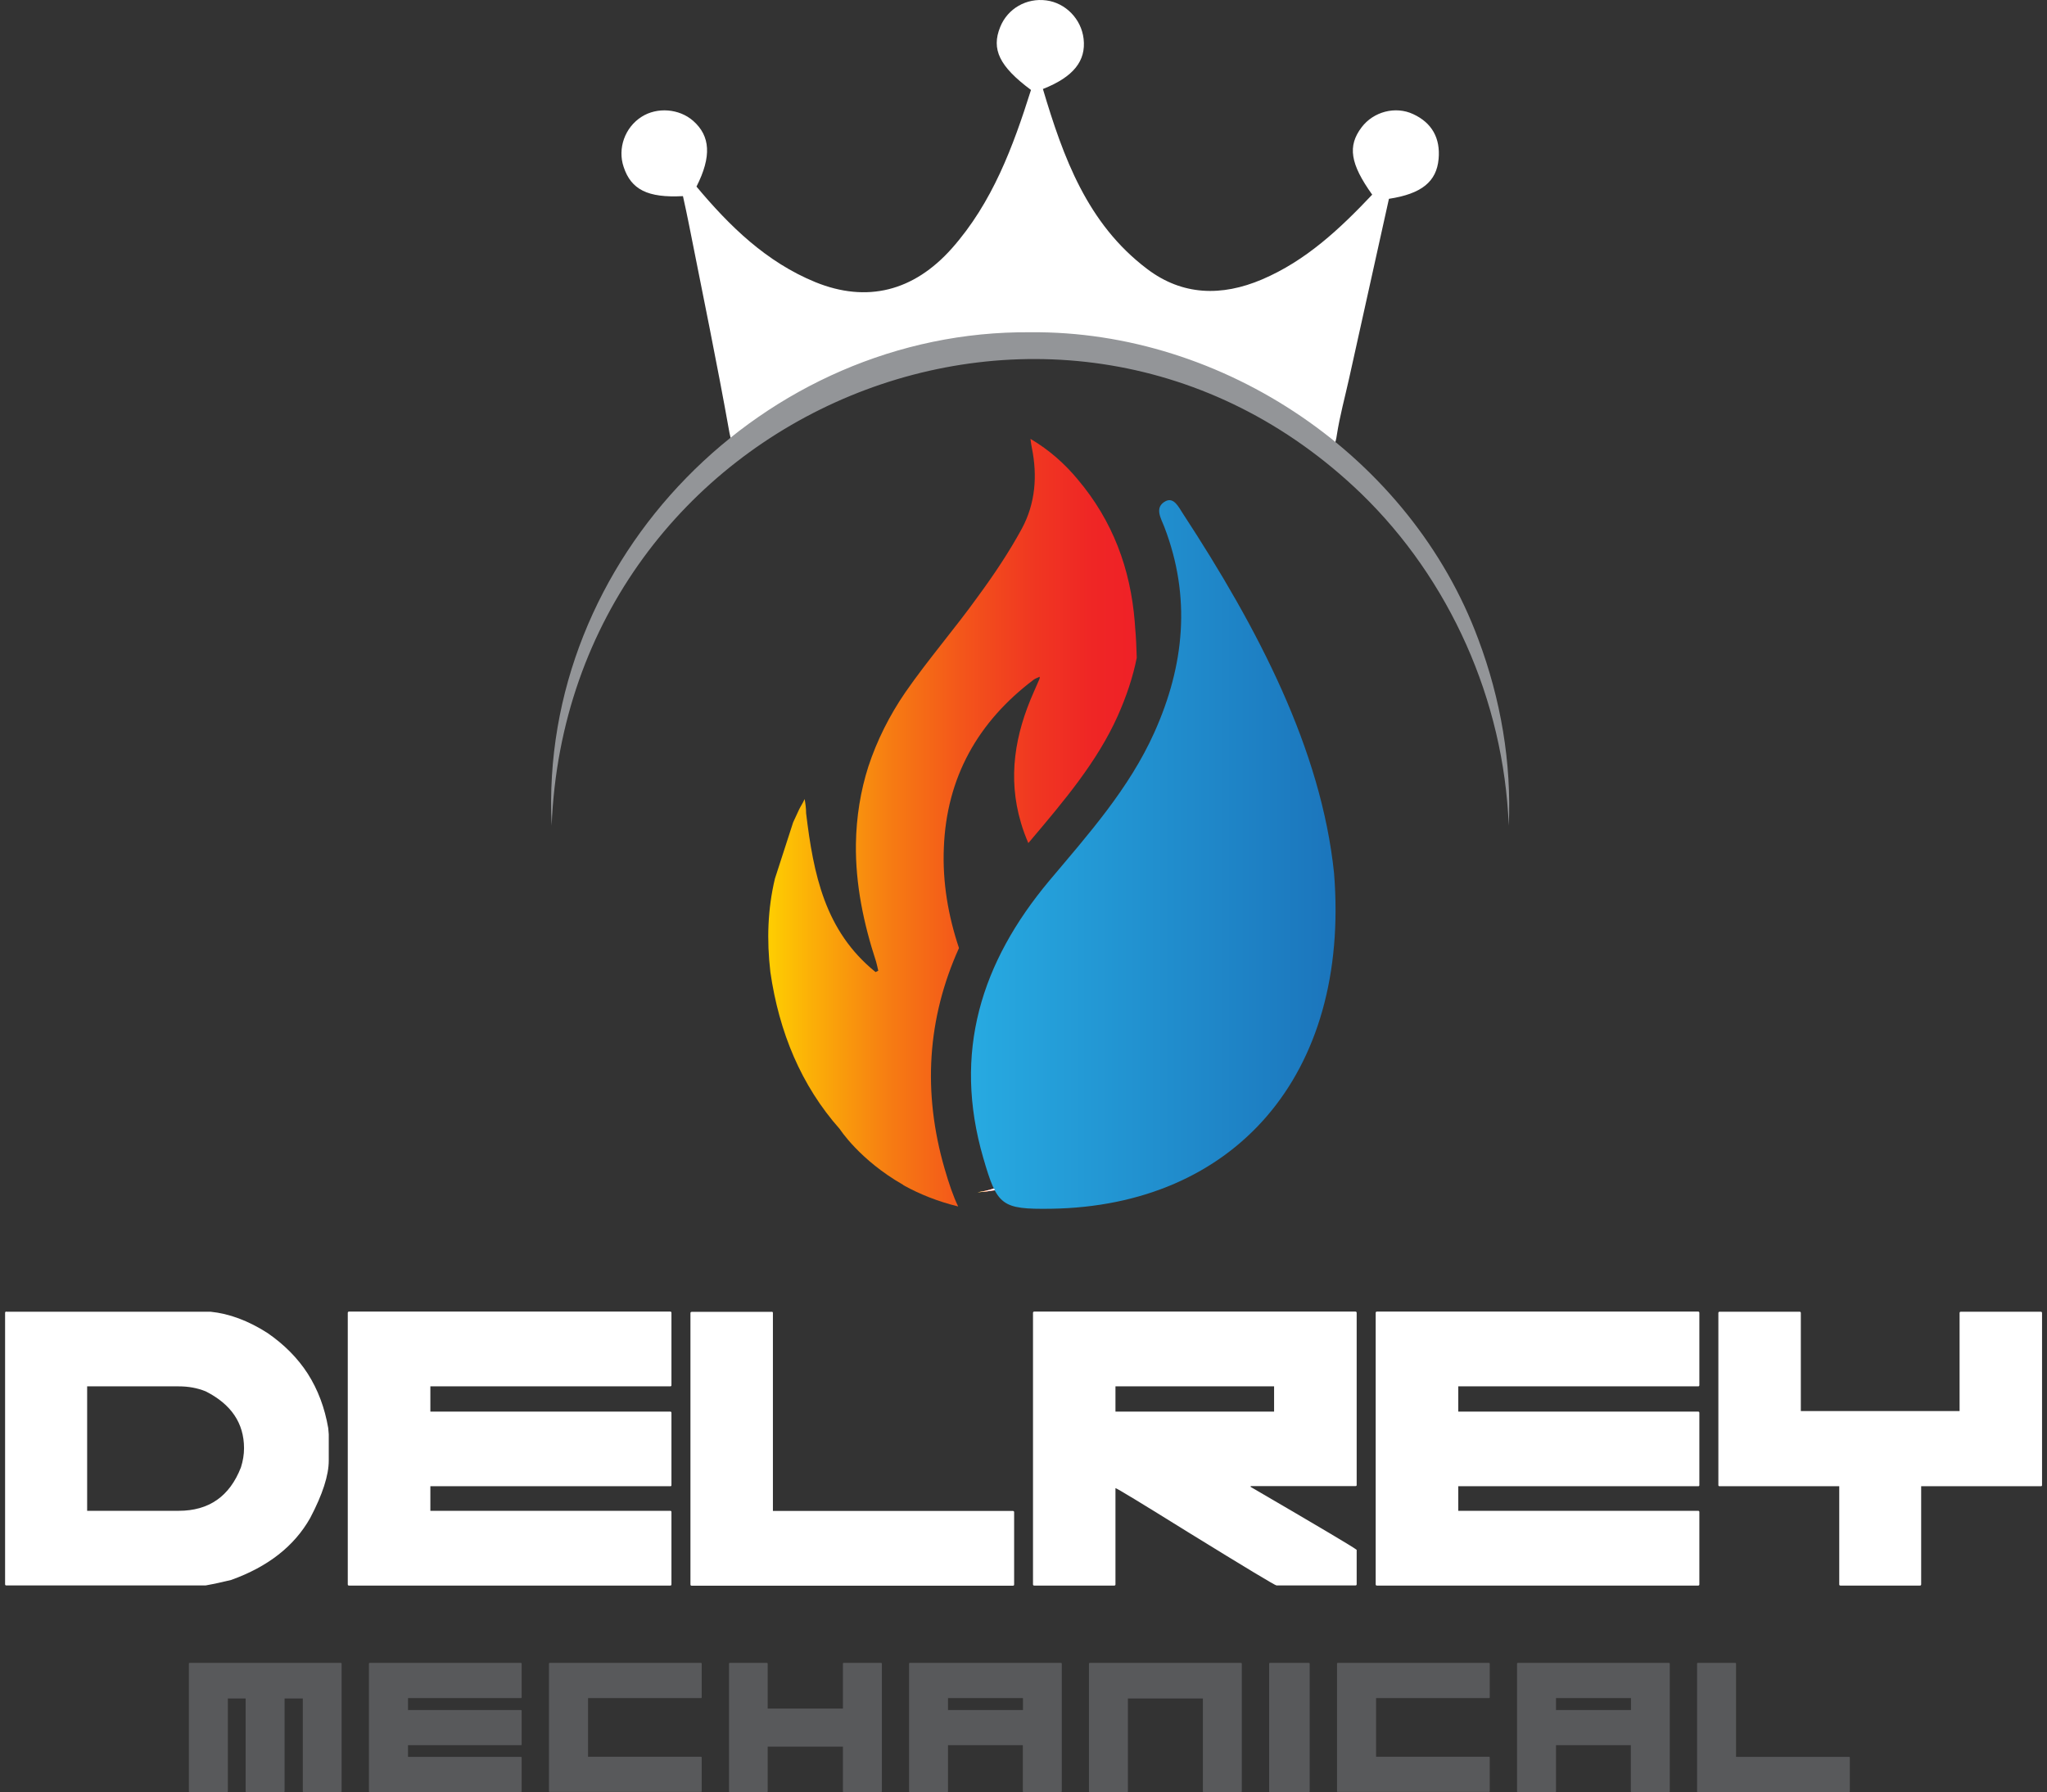 <svg xmlns="http://www.w3.org/2000/svg" width="201" height="176" viewBox="0 0 201 176" fill="none"><rect x="0" y="0" width="201" height="176" fill="#333333" stroke="none"/><g clip-path="url(#clip0_2_1236)"><path d="M141.26 15.61C141.062 17.839 139.59 19.038 136.383 19.526C135.095 25.367 133.781 31.274 132.466 37.194C132.059 39.026 131.559 40.846 131.27 42.705C131.152 43.522 130.955 44.036 130.534 44.3C122.49 37.826 112.277 33.95 101.157 33.95C90.037 33.95 80.179 37.694 72.201 43.957C71.938 43.667 71.767 43.219 71.635 42.546C70.413 35.677 68.993 28.834 67.64 21.992C67.469 21.108 67.272 20.238 67.061 19.262C63.591 19.447 61.975 18.616 61.239 16.401C60.621 14.582 61.357 12.512 63 11.47C64.525 10.495 66.693 10.666 68.06 11.866C69.756 13.356 69.887 15.373 68.389 18.326C71.635 22.203 75.237 25.736 80.074 27.714C85.108 29.757 89.709 28.623 93.468 24.391C97.45 19.895 99.475 14.411 101.236 8.834C98.134 6.526 97.319 4.839 98.213 2.65C98.936 0.844 100.789 -0.224 102.747 0.04C104.64 0.29 106.178 1.872 106.402 3.81C106.651 5.973 105.416 7.555 102.406 8.741C104.404 15.452 106.756 21.965 112.632 26.409C116.102 29.045 119.966 29.125 123.909 27.45C128.247 25.604 131.572 22.466 134.74 19.117C132.571 16.085 132.308 14.332 133.702 12.499C134.858 10.97 137.014 10.389 138.762 11.207C140.616 12.064 141.444 13.58 141.26 15.61Z" fill="white"></path><path d="M0.631 128.826H20.663C22.516 129.011 24.383 129.709 26.276 130.922C27.919 132.056 29.233 133.388 30.206 134.891C31.218 136.473 31.888 138.266 32.23 140.257L32.282 140.863V143.448C32.282 144.885 31.678 146.77 30.455 149.091C28.891 151.859 26.302 153.877 22.7 155.169C21.898 155.366 21.07 155.551 20.19 155.709H0.631C0.539 155.709 0.5 155.67 0.5 155.59V128.931C0.5 128.852 0.553 128.813 0.631 128.813V128.826ZM8.557 136.157V148.379H17.548C20.518 148.379 22.556 146.955 23.66 144.107C23.857 143.487 23.962 142.854 23.962 142.235C23.962 139.769 22.7 137.91 20.19 136.644C19.375 136.315 18.507 136.157 17.548 136.157H8.557Z" fill="white"></path><path d="M34.149 128.931C34.149 128.852 34.202 128.813 34.28 128.813H65.813C65.892 128.813 65.931 128.865 65.931 128.931V136.038C65.931 136.117 65.892 136.157 65.813 136.157H42.259V138.635H65.813C65.892 138.635 65.931 138.688 65.931 138.754V145.86C65.931 145.939 65.892 145.966 65.813 145.966H42.259V148.379H65.813C65.892 148.379 65.931 148.431 65.931 148.497V155.604C65.931 155.683 65.892 155.722 65.813 155.722H34.28C34.188 155.722 34.149 155.683 34.149 155.604V128.945V128.931Z" fill="white"></path><path d="M75.776 128.826C75.855 128.826 75.894 128.879 75.894 128.945V148.392H99.448C99.54 148.392 99.58 148.444 99.58 148.51V155.617C99.58 155.696 99.54 155.736 99.448 155.736H67.929C67.837 155.736 67.797 155.696 67.797 155.617V128.958C67.797 128.879 67.85 128.839 67.929 128.839H75.776V128.826Z" fill="white"></path><path d="M101.433 128.931C101.433 128.852 101.486 128.813 101.565 128.813H133.084C133.176 128.813 133.215 128.865 133.215 128.931V145.847C133.215 145.926 133.176 145.953 133.084 145.953H122.805V146.032C129.522 149.948 132.992 152.004 133.215 152.215V155.59C133.215 155.67 133.176 155.709 133.084 155.709H125.342C125.211 155.709 122.319 153.969 116.654 150.475C112.093 147.64 109.714 146.19 109.53 146.15V155.604C109.53 155.683 109.49 155.722 109.412 155.722H101.565C101.473 155.722 101.433 155.683 101.433 155.604V128.945V128.931ZM109.53 138.635H125.106V136.157H109.53V138.635Z" fill="white"></path><path d="M135.082 128.931C135.082 128.852 135.135 128.813 135.213 128.813H166.746C166.825 128.813 166.864 128.865 166.864 128.931V136.038C166.864 136.117 166.825 136.157 166.746 136.157H143.192V138.635H166.746C166.825 138.635 166.864 138.688 166.864 138.754V145.86C166.864 145.939 166.825 145.966 166.746 145.966H143.192V148.379H166.746C166.825 148.379 166.864 148.431 166.864 148.497V155.604C166.864 155.683 166.825 155.722 166.746 155.722H135.213C135.121 155.722 135.082 155.683 135.082 155.604V128.945V128.931Z" fill="white"></path><path d="M176.709 128.826C176.788 128.826 176.828 128.879 176.828 128.945V138.582H192.417V128.945C192.417 128.865 192.469 128.826 192.535 128.826H200.382C200.474 128.826 200.513 128.879 200.513 128.945V145.86C200.513 145.939 200.474 145.966 200.382 145.966H188.644V155.604C188.644 155.683 188.605 155.722 188.513 155.722H180.718C180.639 155.722 180.6 155.683 180.6 155.604V145.966H168.862C168.77 145.966 168.731 145.926 168.731 145.86V128.945C168.731 128.865 168.784 128.826 168.862 128.826H176.709Z" fill="white"></path><path d="M33.492 163.316C33.492 163.316 33.544 163.343 33.544 163.369V175.947C33.544 175.947 33.531 176 33.492 176H29.785C29.785 176 29.733 175.987 29.733 175.947V166.81H27.945V175.947C27.945 175.947 27.919 176 27.879 176H24.172C24.172 176 24.12 175.987 24.12 175.947V166.81H22.372V175.947C22.372 175.947 22.359 176 22.319 176H18.613C18.613 176 18.547 175.987 18.547 175.947V163.369C18.547 163.369 18.573 163.316 18.613 163.316H33.492Z" fill="#58595B"></path><path d="M36.226 163.369C36.226 163.369 36.252 163.316 36.291 163.316H51.17C51.17 163.316 51.223 163.343 51.223 163.369V166.718C51.223 166.718 51.21 166.771 51.17 166.771H40.064V167.944H51.17C51.17 167.944 51.223 167.971 51.223 167.997V171.346C51.223 171.346 51.21 171.399 51.17 171.399H40.064V172.546H51.17C51.17 172.546 51.223 172.572 51.223 172.598V175.947C51.223 175.947 51.21 176 51.17 176H36.291C36.291 176 36.226 175.987 36.226 175.947V163.369Z" fill="#58595B"></path><path d="M53.904 163.369C53.904 163.369 53.931 163.316 53.97 163.316H68.849C68.849 163.316 68.902 163.343 68.902 163.369V166.718C68.902 166.718 68.888 166.771 68.849 166.771H57.742V172.532H68.849C68.849 172.532 68.902 172.559 68.902 172.585V175.934C68.902 175.934 68.888 175.987 68.849 175.987H53.97C53.97 175.987 53.904 175.974 53.904 175.934V163.356V163.369Z" fill="#58595B"></path><path d="M75.316 163.316C75.316 163.316 75.382 163.343 75.382 163.369V167.799H82.769V163.369C82.769 163.369 82.795 163.316 82.821 163.316H86.528C86.528 163.316 86.594 163.343 86.594 163.369V175.947C86.594 175.947 86.567 176 86.528 176H82.821C82.821 176 82.769 175.987 82.769 175.947V171.544H75.382V175.947C75.382 175.947 75.355 176 75.316 176H71.649C71.649 176 71.583 175.987 71.583 175.947V163.369C71.583 163.369 71.609 163.316 71.649 163.316H75.316Z" fill="#58595B"></path><path d="M93.087 171.399V175.947C93.087 175.947 93.073 176 93.034 176H89.327C89.327 176 89.262 175.987 89.262 175.947V163.369C89.262 163.369 89.288 163.316 89.327 163.316H104.193C104.193 163.316 104.259 163.343 104.259 163.369V175.947C104.259 175.947 104.233 176 104.193 176H100.487C100.487 176 100.434 175.987 100.434 175.947V171.399H93.073H93.087ZM93.087 167.944H100.447V166.771H93.087V167.944Z" fill="#58595B"></path><path d="M121.873 163.316C121.873 163.316 121.938 163.343 121.938 163.382V175.947C121.938 175.947 121.912 176 121.873 176H118.166C118.166 176 118.113 175.987 118.113 175.947V166.81H110.753V175.947C110.753 175.947 110.74 176 110.7 176H106.993C106.993 176 106.928 175.987 106.928 175.947V163.382C106.928 163.382 106.954 163.316 106.993 163.316H121.859H121.873Z" fill="#58595B"></path><path d="M128.537 163.316C128.537 163.316 128.602 163.343 128.602 163.369V175.947C128.602 175.947 128.576 176 128.537 176H124.685C124.685 176 124.62 175.987 124.62 175.947V163.369C124.62 163.369 124.646 163.316 124.685 163.316H128.537Z" fill="#58595B"></path><path d="M131.284 163.369C131.284 163.369 131.31 163.316 131.349 163.316H146.228C146.228 163.316 146.281 163.343 146.281 163.369V166.718C146.281 166.718 146.268 166.771 146.228 166.771H135.122V172.532H146.228C146.228 172.532 146.281 172.559 146.281 172.585V175.934C146.281 175.934 146.268 175.987 146.228 175.987H131.349C131.349 175.987 131.284 175.974 131.284 175.934V163.356V163.369Z" fill="#58595B"></path><path d="M152.787 171.399V175.947C152.787 175.947 152.774 176 152.735 176H149.028C149.028 176 148.962 175.987 148.962 175.947V163.369C148.962 163.369 148.989 163.316 149.028 163.316H163.894C163.894 163.316 163.96 163.343 163.96 163.369V175.947C163.96 175.947 163.933 176 163.894 176H160.187C160.187 176 160.135 175.987 160.135 175.947V171.399H152.774H152.787ZM152.787 167.944H160.148V166.771H152.787V167.944Z" fill="#58595B"></path><path d="M170.413 163.316C170.413 163.316 170.466 163.343 170.466 163.369V172.546H181.573C181.573 172.546 181.638 172.572 181.638 172.598V175.947C181.638 175.947 181.612 176 181.573 176H166.707C166.707 176 166.641 175.987 166.641 175.947V163.369C166.641 163.369 166.667 163.316 166.707 163.316H170.413Z" fill="#58595B"></path><path d="M54.167 81.085C52.879 54.821 75.066 32.407 101.157 32.632C120.19 32.447 138.526 44.88 145.164 62.798C147.359 68.652 148.436 74.901 148.147 81.085C147.661 68.718 142.324 56.878 133.662 48.479C104.246 20.12 55.81 40.358 54.167 81.085Z" fill="#939598"></path><path d="M97.595 116.722C97.595 116.722 97.648 116.841 97.687 116.894C97.148 116.986 96.583 117.052 95.978 117.105C96.544 117.012 97.083 116.894 97.582 116.722H97.595Z" fill="url(#paint0_linear_2_1236)"></path><path d="M111.62 64.604C111.252 66.463 110.621 68.362 109.753 70.313C107.742 74.796 104.535 78.593 101.144 82.601L100.973 82.799C100.697 82.153 100.447 81.493 100.25 80.808C98.923 76.351 99.672 72.093 101.512 67.953C101.709 67.518 101.893 67.083 102.077 66.661C102.09 66.634 102.09 66.608 102.09 66.463C101.867 66.569 101.67 66.634 101.499 66.753C96.018 70.893 92.942 76.365 92.679 83.26C92.535 86.675 93.113 89.958 94.165 93.109C91.049 100.018 90.576 107.269 92.758 114.797C93.179 116.235 93.586 117.461 94.086 118.489C92.035 117.988 90.287 117.263 88.815 116.459C88.775 116.393 88.71 116.432 88.683 116.366C84.412 113.927 82.466 110.895 82.466 110.895C78.654 106.597 76.499 101.362 75.644 95.469C75.276 92.291 75.382 89.272 76.091 86.293L77.879 80.768C78.076 80.346 78.273 79.911 78.471 79.489C78.628 79.16 78.825 78.896 79.009 78.474C79.088 78.922 79.154 79.384 79.154 79.872C79.877 85.844 80.981 91.434 85.976 95.469L86.239 95.337C86.173 95.047 86.107 94.744 86.028 94.454C84.806 90.722 83.991 86.859 84.044 82.891C84.083 80.241 84.504 77.657 85.266 75.284C86.107 72.726 87.33 70.287 88.881 68.019C91.154 64.736 93.744 61.769 96.057 58.539C97.608 56.43 99.094 54.202 100.329 51.934C101.683 49.429 101.867 46.713 101.328 44.023C101.289 43.799 101.223 43.496 101.183 43.1C103.063 44.208 104.575 45.579 105.823 47.082C109.267 51.156 111.002 55.863 111.423 61.071C111.423 61.242 111.462 61.466 111.462 61.624C111.554 62.613 111.594 63.602 111.62 64.604Z" fill="url(#paint1_linear_2_1236)"></path><path d="M97.595 116.722C97.595 116.722 97.648 116.841 97.687 116.894C97.148 116.986 96.583 117.052 95.978 117.105C96.544 117.012 97.083 116.894 97.582 116.722H97.595Z" fill="url(#paint2_linear_2_1236)"></path><path d="M130.994 85.752C132.585 105.634 121.149 118.45 103.195 118.713C98.305 118.779 97.911 118.41 96.544 113.703C93.547 103.367 96.32 94.52 103.037 86.49C106.862 81.942 110.858 77.472 113.342 71.948C116.312 65.342 116.97 58.632 114.328 51.749C114.012 50.919 113.302 49.824 114.459 49.218C115.261 48.809 115.734 49.798 116.128 50.404C123.542 61.743 129.733 73.596 130.994 85.752Z" fill="url(#paint3_linear_2_1236)"></path><path d="M97.595 116.722C97.096 116.894 96.557 117.012 95.992 117.092C96.596 117.052 97.162 116.986 97.7 116.894C97.661 116.841 97.635 116.788 97.608 116.722H97.595Z" fill="white"></path></g><defs><linearGradient id="paint0_linear_2_1236" x1="95.978" y1="116.92" x2="97.687" y2="116.92" gradientUnits="userSpaceOnUse"><stop stop-color="#FECE01"></stop><stop offset="0.13" stop-color="#FBAC08"></stop><stop offset="0.34" stop-color="#F67A13"></stop><stop offset="0.54" stop-color="#F3531B"></stop><stop offset="0.72" stop-color="#F03721"></stop><stop offset="0.88" stop-color="#EF2625"></stop><stop offset="1" stop-color="#EF2127"></stop></linearGradient><linearGradient id="paint1_linear_2_1236" x1="75.434" y1="80.795" x2="111.62" y2="80.795" gradientUnits="userSpaceOnUse"><stop stop-color="#FECE01"></stop><stop offset="0.13" stop-color="#FBAC08"></stop><stop offset="0.34" stop-color="#F67A13"></stop><stop offset="0.54" stop-color="#F3531B"></stop><stop offset="0.72" stop-color="#F03721"></stop><stop offset="0.88" stop-color="#EF2625"></stop><stop offset="1" stop-color="#EF2127"></stop></linearGradient><linearGradient id="paint2_linear_2_1236" x1="95.978" y1="116.92" x2="97.687" y2="116.92" gradientUnits="userSpaceOnUse"><stop stop-color="#FECE01"></stop><stop offset="0.13" stop-color="#FBAC08"></stop><stop offset="0.34" stop-color="#F67A13"></stop><stop offset="0.54" stop-color="#F3531B"></stop><stop offset="0.72" stop-color="#F03721"></stop><stop offset="0.88" stop-color="#EF2625"></stop><stop offset="1" stop-color="#EF2127"></stop></linearGradient><linearGradient id="paint3_linear_2_1236" x1="95.335" y1="83.919" x2="131.139" y2="83.919" gradientUnits="userSpaceOnUse"><stop stop-color="#27AAE1"></stop><stop offset="1" stop-color="#1B75BC"></stop></linearGradient><clipPath id="clip0_2_1236"><rect width="200" height="176" fill="white" transform="translate(0.5)"></rect></clipPath></defs></svg>